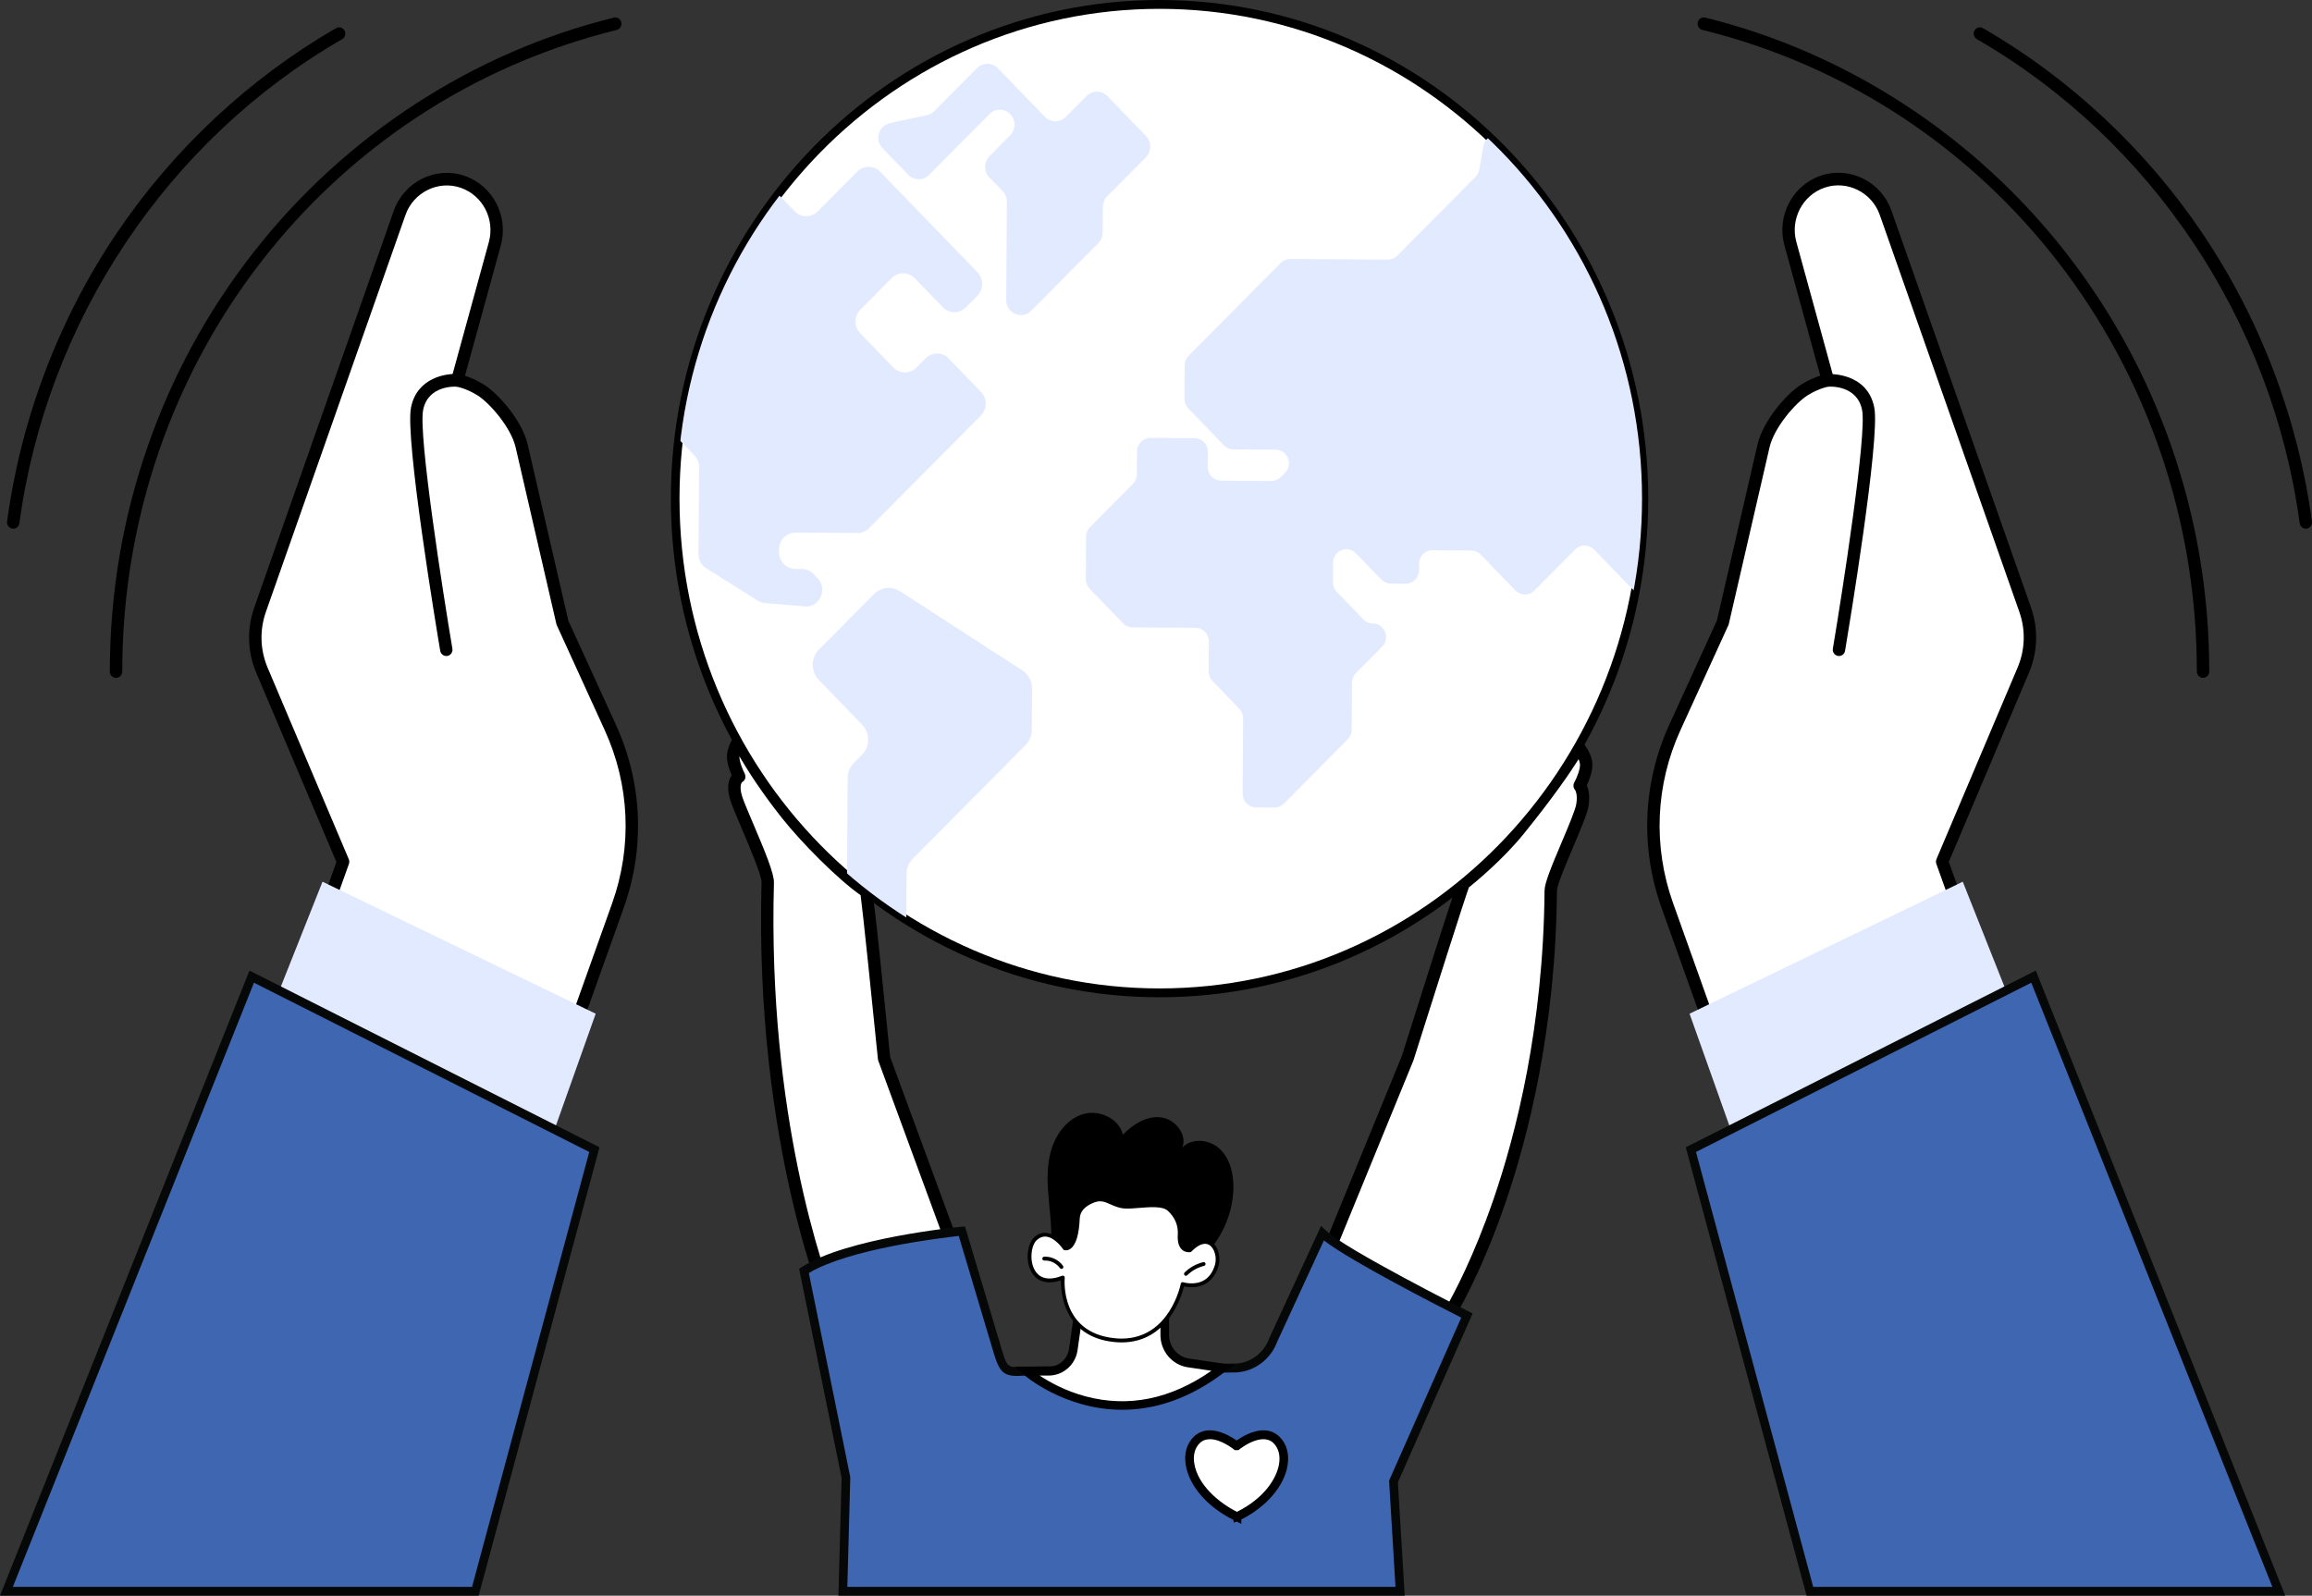 <svg width="113" height="78" viewBox="0 0 113 78" fill="none" xmlns="http://www.w3.org/2000/svg">
<rect x="0" y="0" width="113" height="78" fill="#333333" stroke="none"/>
<g clip-path="url(#clip0_5351_22617)">
<path d="M64.966 61.081L68.796 51.734C68.796 51.734 71.477 43.237 71.544 43.184C71.868 42.928 73.213 41.824 74.22 40.583C76.404 37.895 77.147 36.53 77.147 36.53C77.147 36.53 77.429 36.818 77.513 37.253C77.598 37.686 77.205 38.401 77.205 38.401C77.205 38.401 77.457 38.669 77.336 39.367C77.21 40.094 75.797 42.925 75.791 43.533C75.68 56.506 70.833 64.237 70.833 64.237L64.964 61.08L64.966 61.081Z" fill="white"/>
<path d="M70.909 64.522L64.696 61.181L68.599 51.659C71.297 43.109 71.346 43.069 71.415 43.014C71.677 42.807 73.037 41.706 74.059 40.446C76.2 37.81 76.956 36.44 76.965 36.427L77.102 36.176L77.299 36.379C77.312 36.392 77.628 36.719 77.724 37.211C77.801 37.61 77.57 38.151 77.453 38.391C77.539 38.558 77.639 38.881 77.547 39.406C77.485 39.764 77.155 40.543 76.807 41.367C76.451 42.206 76.01 43.25 76.007 43.536C75.949 50.267 74.598 55.565 73.474 58.823C72.254 62.361 71.027 64.335 71.015 64.355L70.91 64.522H70.909ZM65.236 60.983L70.758 63.954C71.45 62.752 75.483 55.251 75.583 43.533C75.585 43.185 75.9 42.419 76.418 41.198C76.742 40.432 77.076 39.642 77.13 39.333C77.227 38.771 77.051 38.551 77.049 38.55L76.941 38.434L77.023 38.299C77.159 38.049 77.358 37.555 77.308 37.297C77.279 37.151 77.223 37.023 77.166 36.922C76.842 37.452 76.016 38.715 74.385 40.723C73.381 41.96 72.065 43.043 71.717 43.322C71.524 43.836 70.005 48.614 68.999 51.8L68.994 51.817L65.238 60.982L65.236 60.983Z" fill="black"/>
<path d="M70.836 64.332C70.822 64.332 70.806 64.329 70.793 64.322L64.925 61.165C64.883 61.142 64.864 61.091 64.883 61.047L68.713 51.699C71.4 43.182 71.46 43.135 71.489 43.112C71.752 42.903 73.12 41.795 74.151 40.526C76.302 37.876 77.061 36.5 77.068 36.487C77.082 36.461 77.107 36.444 77.135 36.44C77.164 36.435 77.192 36.446 77.213 36.466C77.226 36.479 77.515 36.779 77.605 37.236C77.683 37.631 77.406 38.216 77.315 38.396C77.389 38.514 77.526 38.82 77.429 39.384C77.37 39.73 77.043 40.501 76.695 41.319C76.317 42.212 75.889 43.224 75.886 43.535C75.828 50.249 74.48 55.532 73.36 58.781C72.144 62.304 70.926 64.269 70.913 64.288C70.896 64.315 70.867 64.331 70.836 64.331V64.332ZM65.083 61.039L70.802 64.116C71.03 63.732 72.111 61.843 73.188 58.715C74.304 55.48 75.645 50.22 75.701 43.535C75.704 43.187 76.103 42.244 76.526 41.247C76.853 40.475 77.191 39.676 77.247 39.354C77.357 38.721 77.141 38.472 77.138 38.469C77.112 38.439 77.106 38.394 77.126 38.36C77.13 38.352 77.501 37.669 77.425 37.275C77.374 37.014 77.246 36.808 77.161 36.696C76.934 37.08 76.103 38.416 74.291 40.646C73.267 41.907 71.917 43.008 71.615 43.248C71.462 43.617 69.599 49.497 68.882 51.765L65.081 61.041L65.083 61.039Z" fill="white"/>
<path d="M70.835 64.548C70.786 64.548 70.738 64.535 70.694 64.512L64.826 61.355C64.686 61.28 64.627 61.11 64.688 60.962L68.514 51.623C71.218 43.053 71.264 43.014 71.359 42.941C71.62 42.733 72.971 41.641 73.987 40.387C76.12 37.761 76.876 36.395 76.883 36.382C76.929 36.297 77.013 36.24 77.107 36.227C77.199 36.214 77.295 36.245 77.362 36.315C77.398 36.35 77.712 36.683 77.812 37.194C77.89 37.591 77.687 38.109 77.553 38.391C77.64 38.584 77.723 38.916 77.636 39.422C77.573 39.792 77.255 40.538 76.89 41.402C76.556 42.191 76.099 43.269 76.097 43.536C76.04 50.28 74.686 55.588 73.559 58.853C72.346 62.371 71.141 64.322 71.091 64.404C71.034 64.493 70.938 64.547 70.835 64.547V64.548ZM65.353 60.94L70.723 63.828C71.071 63.217 72.033 61.416 72.989 58.642C74.099 55.422 75.433 50.187 75.491 43.532C75.494 43.166 75.811 42.392 76.333 41.16C76.64 40.435 76.987 39.613 77.039 39.315C77.127 38.81 76.979 38.607 76.977 38.606C76.896 38.514 76.879 38.368 76.942 38.252C77.072 38.013 77.262 37.545 77.217 37.315C77.203 37.241 77.18 37.172 77.155 37.11C76.78 37.705 75.945 38.947 74.454 40.782C73.459 42.008 72.147 43.093 71.792 43.379C71.567 43.994 70.034 48.819 69.084 51.829L69.078 51.846L65.352 60.94H65.353Z" fill="black"/>
<path d="M46.699 61.224L43.211 51.738C43.211 51.738 42.396 43.638 42.338 43.575C41.234 42.833 39.428 41.021 38.442 39.776C36.849 37.764 36.092 36.255 36.092 36.255C36.092 36.255 35.953 36.379 35.852 36.81C35.752 37.24 36.13 37.957 36.13 37.957C36.13 37.957 35.713 38.162 35.99 39.04C36.213 39.743 37.541 42.523 37.524 43.132C37.164 56.1 40.719 64.155 40.719 64.155L46.699 61.222V61.224Z" fill="white"/>
<path d="M40.616 64.447L40.528 64.246C40.492 64.165 36.955 55.997 37.313 43.127C37.323 42.776 36.72 41.359 36.321 40.42C36.079 39.852 35.869 39.361 35.79 39.109C35.579 38.444 35.728 38.086 35.871 37.911C35.755 37.654 35.557 37.142 35.646 36.762C35.758 36.289 35.921 36.123 35.952 36.096L36.157 35.914L36.281 36.16C36.288 36.175 37.05 37.675 38.608 39.643C39.54 40.822 41.35 42.653 42.455 43.398L42.493 43.431C42.557 43.502 42.599 43.548 43.419 51.691L46.966 61.334L40.616 64.449V64.447ZM36.098 36.715C36.084 36.758 36.071 36.807 36.058 36.861C35.999 37.116 36.185 37.607 36.316 37.856L36.421 38.054L36.222 38.152C36.143 38.203 36.023 38.444 36.192 38.974C36.266 39.206 36.471 39.688 36.708 40.246C37.318 41.678 37.748 42.723 37.736 43.138C37.552 49.807 38.425 55.14 39.191 58.442C39.87 61.375 40.588 63.264 40.829 63.862L46.434 61.113L43.004 51.786L43.001 51.758C42.702 48.785 42.244 44.345 42.148 43.703C40.99 42.899 39.229 41.113 38.278 39.91C37.129 38.457 36.416 37.276 36.098 36.712V36.715Z" fill="black"/>
<path d="M40.721 64.25C40.709 64.25 40.7 64.249 40.69 64.244C40.667 64.236 40.647 64.219 40.638 64.195C40.602 64.115 37.076 55.972 37.433 43.132C37.443 42.753 36.858 41.377 36.431 40.373C36.189 39.807 35.982 39.318 35.904 39.072C35.679 38.36 35.889 38.047 36.014 37.932C35.919 37.732 35.675 37.172 35.765 36.791C35.869 36.345 36.017 36.202 36.034 36.188C36.055 36.169 36.084 36.162 36.112 36.166C36.14 36.172 36.163 36.189 36.177 36.215C36.184 36.23 36.95 37.739 38.516 39.72C39.454 40.904 41.276 42.749 42.392 43.499C42.398 43.503 42.403 43.508 42.409 43.513C42.436 43.544 42.488 43.6 43.304 51.718L46.788 61.192C46.805 61.238 46.785 61.288 46.741 61.309L40.762 64.242C40.749 64.247 40.736 64.25 40.722 64.25H40.721ZM36.081 36.434C36.038 36.512 35.986 36.638 35.94 36.833C35.848 37.223 36.206 37.908 36.209 37.913C36.22 37.937 36.223 37.962 36.216 37.987C36.209 38.011 36.192 38.031 36.17 38.041C36.157 38.049 35.831 38.234 36.078 39.011C36.153 39.249 36.36 39.734 36.598 40.295C37.081 41.429 37.628 42.715 37.617 43.135C37.281 55.215 40.389 63.116 40.767 64.029L46.585 61.175L43.127 51.77C43.124 51.763 43.123 51.754 43.121 51.747C42.811 48.668 42.336 44.059 42.259 43.633C41.113 42.85 39.33 41.045 38.373 39.835C37.062 38.18 36.306 36.847 36.084 36.432L36.081 36.434Z" fill="white"/>
<path d="M40.721 64.466C40.685 64.466 40.651 64.46 40.618 64.447C40.54 64.419 40.478 64.36 40.444 64.285C40.407 64.203 36.863 56.008 37.221 43.125C37.23 42.794 36.608 41.331 36.236 40.458C35.992 39.885 35.783 39.393 35.701 39.138C35.494 38.483 35.615 38.103 35.762 37.895C35.626 37.582 35.468 37.112 35.556 36.74C35.67 36.254 35.841 36.07 35.89 36.025C35.961 35.962 36.055 35.936 36.145 35.953C36.24 35.972 36.318 36.031 36.36 36.117C36.367 36.132 37.136 37.637 38.676 39.583C39.604 40.756 41.405 42.578 42.503 43.318C42.522 43.331 42.541 43.346 42.558 43.365C42.644 43.46 42.684 43.502 43.506 51.666L46.981 61.114C47.036 61.265 46.971 61.432 46.829 61.501L40.849 64.434C40.809 64.455 40.763 64.465 40.718 64.465L40.721 64.466ZM36.275 38.23C36.257 38.247 36.106 38.401 36.278 38.947C36.351 39.176 36.564 39.678 36.791 40.21C37.405 41.652 37.838 42.707 37.827 43.142C37.511 54.527 40.266 62.192 40.876 63.736L46.317 61.068L42.926 51.847C42.918 51.823 42.911 51.797 42.909 51.771C42.619 48.889 42.169 44.528 42.063 43.759C40.9 42.94 39.147 41.16 38.206 39.971C37.192 38.691 36.511 37.61 36.137 36.968C36.133 37.21 36.286 37.601 36.397 37.814C36.435 37.886 36.443 37.975 36.418 38.054C36.395 38.128 36.343 38.193 36.275 38.23Z" fill="black"/>
<path d="M41.196 77.784H68.429L68.105 72.418L71.695 64.306C71.695 64.306 65.615 61.252 64.632 60.288L62.228 65.499C61.947 66.274 61.25 66.809 60.445 66.87L50.158 67.019C49.199 67.091 49.058 67.034 48.776 66.094L47.01 60.18C47.01 60.18 41.442 60.718 39.293 62.122L41.345 72.226L41.196 77.783V77.784Z" fill="#3F66B0"/>
<path d="M68.655 78H40.978L41.134 72.246L39.058 62.021L39.18 61.94C41.348 60.524 46.762 59.987 46.992 59.966L47.164 59.949L48.981 66.031C49.232 66.871 49.284 66.868 50.144 66.803L60.444 66.652C61.153 66.599 61.781 66.117 62.032 65.423L62.039 65.406L64.569 59.923L64.782 60.131C65.731 61.062 71.732 64.08 71.793 64.112L71.976 64.204L68.322 72.458L68.656 78H68.655ZM41.414 77.568H68.205L67.892 72.377L67.913 72.328L71.419 64.407C70.442 63.913 66.013 61.651 64.707 60.634L62.424 65.584C62.114 66.43 61.344 67.019 60.461 67.085L50.161 67.237C49.144 67.313 48.893 67.228 48.575 66.159L46.86 60.415C45.93 60.517 41.476 61.058 39.532 62.228L41.558 72.209L41.414 77.57V77.568Z" fill="#060707"/>
<path d="M52.797 63.574L52.456 65.969C52.37 66.576 51.859 67.025 51.258 67.023L50.158 67.019C50.158 67.019 54.508 70.913 59.758 66.87L58.079 66.621C57.419 66.523 56.928 65.944 56.928 65.262V64.184L52.797 63.574Z" fill="white"/>
<path d="M54.848 68.912C52 68.912 50.048 67.208 50.02 67.182L49.596 66.802L51.261 66.808H51.264C51.755 66.808 52.177 66.435 52.248 65.938L52.62 63.329L57.141 63.997V65.262C57.141 65.833 57.558 66.326 58.111 66.407L60.292 66.731L59.887 67.042C58.06 68.448 56.333 68.912 54.848 68.912ZM50.81 67.238C51.284 67.553 52.067 67.992 53.061 68.257C55.155 68.814 57.221 68.392 59.21 67.006L58.049 66.834C57.291 66.721 56.718 66.045 56.717 65.262V64.371L52.976 63.818L52.666 66C52.566 66.708 51.962 67.239 51.264 67.239H50.81V67.238Z" fill="black"/>
<path d="M51.264 67.117H51.26L50.16 67.113C50.109 67.113 50.068 67.071 50.068 67.019C50.068 66.967 50.109 66.926 50.16 66.926L51.26 66.93H51.264C51.814 66.93 52.288 66.511 52.367 65.956L52.709 63.561C52.716 63.509 52.762 63.473 52.813 63.482L56.944 64.092C56.989 64.099 57.023 64.138 57.023 64.184V65.262C57.023 65.892 57.485 66.438 58.096 66.528L59.776 66.777C59.825 66.785 59.86 66.832 59.853 66.884C59.846 66.936 59.798 66.97 59.749 66.963L58.069 66.714C57.368 66.61 56.841 65.986 56.839 65.263V64.266L52.878 63.682L52.55 65.984C52.459 66.632 51.907 67.118 51.267 67.118L51.264 67.117Z" fill="black"/>
<path d="M59.636 56.179C59.142 55.699 58.271 55.594 57.792 56.09C58.036 55.427 57.406 54.683 56.715 54.615C56.024 54.546 55.371 54.962 54.882 55.465C54.684 54.645 53.683 54.216 52.896 54.472C52.109 54.729 51.565 55.502 51.349 56.318C51.134 57.133 51.196 57.996 51.277 58.836C51.352 59.619 51.442 60.412 51.333 61.189C51.515 61.569 51.785 61.907 52.106 62.184C52.308 62.356 52.529 62.506 52.765 62.625C53.529 63.015 54.41 63.12 55.262 63.046C56.532 62.935 57.777 62.425 58.712 61.543C59.648 60.661 60.255 59.402 60.283 58.101C60.299 57.404 60.129 56.661 59.636 56.181V56.179Z" fill="black"/>
<path d="M51.308 61.454C51.266 61.454 51.229 61.424 51.219 61.382L51.064 60.713C51.053 60.662 51.082 60.613 51.132 60.6C51.18 60.589 51.23 60.618 51.242 60.668C51.282 60.828 51.342 60.99 51.416 61.149C51.425 61.166 51.428 61.185 51.425 61.203C51.416 61.263 51.408 61.32 51.398 61.379C51.39 61.422 51.354 61.454 51.311 61.455H51.308V61.454Z" fill="black"/>
<path d="M51.95 62.451C51.95 62.451 51.683 65.219 54.46 65.507C57.237 65.794 57.802 62.768 57.802 62.768C57.802 62.768 59.077 63.178 59.468 61.86C59.666 61.192 59.141 60.11 58.163 61.114C58.163 61.114 57.601 61.225 57.656 60.359C57.688 59.846 57.477 59.428 57.134 59.117C56.718 58.74 55.57 59.023 54.972 58.984C54.34 58.944 54.047 58.466 53.447 58.695C53.011 58.861 52.7 59.134 52.68 59.564C52.607 61.216 52.04 61.021 52.04 61.021C52.04 61.021 51.323 59.93 50.622 60.54C50.065 61.025 50.158 63.146 51.948 62.451H51.95Z" fill="white"/>
<path d="M54.821 65.619C54.701 65.619 54.578 65.613 54.449 65.599C51.983 65.344 51.844 63.168 51.851 62.585C50.978 62.873 50.58 62.467 50.418 62.188C50.087 61.618 50.22 60.766 50.562 60.469C50.751 60.305 50.957 60.238 51.178 60.27C51.634 60.333 51.998 60.802 52.092 60.936H52.093C52.12 60.936 52.167 60.929 52.22 60.888C52.34 60.8 52.546 60.51 52.588 59.56C52.608 59.13 52.886 58.809 53.415 58.607C53.803 58.459 54.083 58.586 54.355 58.706C54.542 58.79 54.733 58.875 54.977 58.891C55.161 58.902 55.401 58.883 55.656 58.862C56.23 58.815 56.881 58.761 57.196 59.046C57.589 59.403 57.78 59.859 57.747 60.364C57.729 60.645 57.778 60.848 57.891 60.949C57.974 61.024 58.076 61.028 58.121 61.025C58.651 60.492 59.022 60.59 59.197 60.697C59.557 60.916 59.672 61.49 59.554 61.887C59.431 62.303 59.21 62.598 58.898 62.766C58.496 62.984 58.058 62.923 57.867 62.882C57.745 63.378 57.063 65.619 54.818 65.619H54.821ZM51.95 62.358C51.969 62.358 51.989 62.365 52.005 62.376C52.03 62.397 52.043 62.428 52.04 62.46C52.03 62.569 51.816 65.138 54.468 65.413C54.588 65.426 54.705 65.432 54.817 65.432C57.182 65.432 57.706 62.778 57.712 62.749C57.716 62.723 57.733 62.7 57.754 62.687C57.777 62.674 57.804 62.67 57.829 62.679C57.835 62.68 58.364 62.844 58.816 62.599C59.083 62.456 59.272 62.198 59.38 61.832C59.489 61.468 59.359 61.012 59.105 60.857C58.877 60.718 58.567 60.832 58.23 61.179C58.217 61.192 58.2 61.202 58.182 61.205C58.172 61.206 57.95 61.248 57.771 61.087C57.613 60.944 57.544 60.697 57.565 60.35C57.594 59.905 57.424 59.501 57.075 59.183C56.819 58.951 56.21 59.002 55.671 59.045C55.409 59.066 55.162 59.087 54.966 59.074C54.69 59.056 54.474 58.958 54.282 58.873C54.011 58.753 53.797 58.656 53.48 58.779C53.026 58.951 52.789 59.216 52.773 59.564C52.738 60.359 52.584 60.857 52.318 61.044C52.161 61.153 52.026 61.111 52.012 61.106C51.992 61.098 51.976 61.086 51.965 61.07C51.961 61.064 51.593 60.511 51.154 60.451C50.985 60.428 50.831 60.48 50.682 60.609C50.401 60.852 50.301 61.615 50.576 62.09C50.821 62.513 51.284 62.607 51.916 62.361C51.925 62.356 51.937 62.355 51.948 62.355L51.95 62.358Z" fill="black"/>
<path d="M57.962 62.364C57.938 62.364 57.914 62.353 57.896 62.335C57.86 62.297 57.862 62.238 57.898 62.202C58.152 61.953 58.467 61.778 58.81 61.696C58.859 61.684 58.908 61.714 58.92 61.765C58.931 61.815 58.901 61.865 58.852 61.877C58.542 61.952 58.257 62.11 58.027 62.336C58.008 62.353 57.986 62.362 57.963 62.362L57.962 62.364Z" fill="black"/>
<path d="M51.882 62.027C51.854 62.027 51.825 62.014 51.807 61.988C51.634 61.746 51.332 61.601 51.04 61.618C50.99 61.621 50.945 61.582 50.943 61.53C50.94 61.478 50.978 61.434 51.029 61.431C51.383 61.408 51.746 61.583 51.955 61.877C51.985 61.919 51.976 61.978 51.935 62.008C51.919 62.02 51.9 62.025 51.882 62.025V62.027Z" fill="black"/>
<path d="M56.673 48.532C69.748 48.532 80.347 37.716 80.347 24.374C80.347 11.032 69.748 0.216 56.673 0.216C43.598 0.216 32.999 11.032 32.999 24.374C32.999 37.716 43.598 48.532 56.673 48.532Z" fill="white"/>
<path d="M56.673 48.748C43.503 48.748 32.788 37.814 32.788 24.374C32.788 10.933 43.502 0 56.673 0C69.844 0 80.558 10.933 80.558 24.374C80.558 37.814 69.844 48.748 56.673 48.748ZM56.673 0.432C43.736 0.432 33.211 11.172 33.211 24.374C33.211 37.575 43.736 48.316 56.673 48.316C69.61 48.316 80.135 37.575 80.135 24.374C80.135 11.172 69.61 0.432 56.673 0.432Z" fill="black"/>
<path d="M72.805 6.695C72.654 6.787 72.537 6.943 72.501 7.145L72.301 8.288C72.277 8.423 72.214 8.547 72.118 8.644L68.293 12.498C68.17 12.621 68.004 12.691 67.832 12.689L63.061 12.659C62.889 12.659 62.722 12.727 62.599 12.85L58.092 17.392C57.969 17.516 57.9 17.684 57.899 17.86L57.889 19.494C57.889 19.669 57.955 19.839 58.077 19.964L59.824 21.77C59.945 21.895 60.11 21.966 60.282 21.968L62.347 21.98C62.927 21.985 63.212 22.7 62.8 23.116L62.598 23.32C62.475 23.444 62.309 23.513 62.137 23.512L59.679 23.496C59.319 23.493 59.03 23.195 59.033 22.828L59.037 22.087C59.04 21.72 58.751 21.422 58.391 21.419L56.228 21.405C55.868 21.402 55.576 21.697 55.573 22.064L55.566 23.182C55.566 23.358 55.496 23.526 55.373 23.65L53.276 25.764C53.153 25.888 53.084 26.056 53.083 26.232L53.07 28.31C53.07 28.485 53.136 28.655 53.257 28.78L54.892 30.47C55.013 30.595 55.178 30.666 55.35 30.667L58.436 30.687C58.796 30.69 59.085 30.988 59.082 31.355L59.074 32.819C59.074 32.994 59.14 33.164 59.261 33.289L60.57 34.642C60.691 34.767 60.759 34.937 60.758 35.113L60.735 38.798C60.732 39.166 61.021 39.463 61.381 39.466L62.291 39.472C62.463 39.472 62.629 39.404 62.752 39.281L65.871 36.138C65.994 36.014 66.063 35.845 66.065 35.67L66.079 33.367C66.079 33.191 66.149 33.023 66.272 32.899L67.55 31.611C67.962 31.195 67.677 30.48 67.097 30.476C66.925 30.476 66.76 30.404 66.639 30.279L65.338 28.936C65.217 28.811 65.149 28.641 65.151 28.465L65.156 27.508C65.161 26.917 65.862 26.626 66.269 27.046L67.513 28.331C67.634 28.457 67.799 28.527 67.971 28.529L68.703 28.533C69.063 28.536 69.355 28.241 69.358 27.874V27.554C69.362 27.187 69.655 26.892 70.013 26.895L71.909 26.908C72.081 26.908 72.246 26.98 72.367 27.105L74.071 28.865C74.323 29.126 74.735 29.129 74.991 28.871L76.992 26.855C77.247 26.597 77.659 26.6 77.911 26.861L79.763 28.775C79.815 28.828 79.87 28.87 79.93 28.901C80.202 27.436 80.346 25.924 80.346 24.378C80.346 17.398 77.443 11.11 72.803 6.699L72.805 6.695Z" fill="#E2EAFF"/>
<path d="M49.964 32.768L43.987 28.901C43.583 28.639 43.055 28.698 42.715 29.041L40.027 31.75C39.624 32.157 39.62 32.82 40.017 33.232L42.133 35.418C42.532 35.83 42.528 36.494 42.123 36.9L41.733 37.293C41.54 37.489 41.43 37.755 41.428 38.033L41.398 42.828C42.305 43.611 43.271 44.325 44.288 44.964C44.293 44.922 44.296 44.88 44.296 44.836L44.309 42.712C44.31 42.434 44.42 42.168 44.615 41.972L50.124 36.421C50.317 36.225 50.427 35.959 50.43 35.681L50.442 33.658C50.445 33.297 50.265 32.96 49.966 32.766L49.964 32.768Z" fill="#E2EAFF"/>
<path d="M46.369 17.523C46.059 17.204 45.554 17.2 45.241 17.516L44.79 17.969C44.477 18.286 43.972 18.282 43.661 17.962L42.042 16.288C41.732 15.969 41.736 15.452 42.049 15.137L43.581 13.593C43.894 13.276 44.4 13.281 44.709 13.6L46.08 15.016C46.39 15.336 46.895 15.34 47.208 15.024L47.767 14.461C48.08 14.144 48.084 13.629 47.774 13.309L43.023 8.399C42.712 8.079 42.207 8.075 41.894 8.392L39.966 10.335C39.653 10.651 39.147 10.647 38.838 10.328L38.026 9.488C35.428 12.872 33.697 16.979 33.17 21.467L33.936 22.258C34.084 22.412 34.167 22.619 34.166 22.835L34.139 27.084C34.137 27.369 34.281 27.633 34.52 27.783L37.041 29.362C37.148 29.43 37.27 29.468 37.394 29.48L39.137 29.622L39.291 29.641C40.042 29.736 40.488 28.811 39.956 28.261L39.756 28.055C39.608 27.901 39.405 27.815 39.193 27.813H38.87C38.431 27.809 38.075 27.442 38.078 26.992V26.843C38.082 26.394 38.44 26.032 38.882 26.035L41.908 26.055C42.12 26.055 42.323 25.971 42.474 25.82L47.942 20.311C48.255 19.994 48.259 19.479 47.949 19.16L46.366 17.525L46.369 17.523Z" fill="#E2EAFF"/>
<path d="M56.016 6.653L54.123 4.697C53.845 4.41 53.39 4.407 53.108 4.69L52.087 5.719C51.804 6.003 51.35 6 51.071 5.712L48.768 3.333C48.49 3.045 48.035 3.042 47.752 3.326L45.662 5.433C45.565 5.532 45.441 5.6 45.307 5.629L43.5 6.017C42.945 6.137 42.739 6.836 43.138 7.248L44.392 8.544C44.669 8.832 45.125 8.835 45.407 8.552L48.362 5.574C48.644 5.29 49.098 5.293 49.377 5.581C49.655 5.869 49.652 6.332 49.37 6.617L48.36 7.635C48.078 7.918 48.075 8.383 48.353 8.671L49.004 9.343C49.138 9.481 49.212 9.668 49.211 9.863L49.181 14.662C49.177 15.314 49.948 15.647 50.403 15.188L53.68 11.885C53.816 11.748 53.892 11.562 53.893 11.368L53.902 10.112C53.902 9.917 53.979 9.732 54.114 9.595L56.006 7.689C56.288 7.406 56.291 6.941 56.013 6.653H56.016Z" fill="#E2EAFF"/>
<path d="M56.673 48.625C50.325 48.625 44.357 46.102 39.869 41.521C35.38 36.941 32.908 30.851 32.908 24.374C32.908 17.896 35.38 11.806 39.869 7.226C44.357 2.645 50.325 0.122 56.673 0.122C63.021 0.122 68.99 2.645 73.477 7.225C77.966 11.806 80.439 17.895 80.439 24.372C80.439 30.85 77.966 36.941 73.477 41.52C68.988 46.101 63.021 48.624 56.673 48.624V48.625ZM56.673 0.309C43.67 0.309 33.091 11.105 33.091 24.374C33.091 37.643 43.67 48.438 56.673 48.438C69.677 48.438 80.255 37.643 80.255 24.374C80.255 11.105 69.677 0.309 56.673 0.309Z" fill="black"/>
<path d="M62.39 70.388C61.671 69.683 60.455 70.67 60.455 70.67H60.424C60.424 70.67 59.207 69.683 58.489 70.388C57.65 71.212 58.33 73.123 60.455 74.14C60.455 74.14 60.455 74.14 60.457 74.14C60.457 74.14 60.457 74.14 60.46 74.14C62.586 73.121 63.231 71.212 62.392 70.387L62.39 70.388Z" fill="white"/>
<path d="M60.67 74.49L60.446 74.376L60.307 74.429L60.274 74.291C59.006 73.658 58.12 72.636 57.954 71.607C57.865 71.055 58.002 70.567 58.342 70.233C59.05 69.538 60.092 70.168 60.44 70.414C60.788 70.168 61.829 69.538 62.537 70.233C62.883 70.571 63.022 71.067 62.931 71.629C62.766 72.643 61.904 73.648 60.67 74.275V74.49ZM59.133 70.351C58.952 70.351 58.779 70.404 58.635 70.545C58.399 70.777 58.305 71.129 58.371 71.537C58.543 72.596 59.581 73.461 60.457 73.901C61.801 73.231 62.402 72.256 62.515 71.558C62.582 71.141 62.486 70.781 62.244 70.544C61.667 69.978 60.597 70.832 60.587 70.839L60.529 70.885H60.351L60.293 70.839C60.285 70.833 59.68 70.349 59.134 70.349L59.133 70.351Z" fill="black"/>
<path d="M88.331 63.43L81.491 44.262C80.478 41.425 80.612 38.295 81.862 35.56L84.204 30.431L86.194 21.8C86.441 20.73 87.552 19.462 88.198 19.062C88.843 18.662 89.342 18.594 89.342 18.594L87.509 11.922C87.157 10.644 87.849 9.31 89.081 8.885C90.342 8.452 91.712 9.129 92.161 10.407L98.983 29.809C99.32 30.768 99.288 31.823 98.891 32.757L94.924 42.121L100.556 57.902L88.331 63.431V63.43Z" fill="white"/>
<path d="M88.209 63.721L81.292 44.335C80.254 41.425 80.388 38.276 81.67 35.468L84.004 30.359L85.99 21.75C86.252 20.615 87.389 19.311 88.09 18.876C88.501 18.62 88.858 18.492 89.079 18.431L87.307 11.98C86.925 10.591 87.676 9.142 89.016 8.681C90.376 8.213 91.878 8.954 92.363 10.333L99.185 29.736C99.541 30.751 99.507 31.853 99.087 32.843L95.154 42.129L100.823 58.017L88.211 63.721H88.209ZM89.852 8.972C89.618 8.972 89.381 9.009 89.149 9.09C88.022 9.477 87.391 10.694 87.712 11.863L89.611 18.774L89.37 18.807C89.37 18.807 88.902 18.878 88.308 19.246C87.7 19.623 86.63 20.855 86.4 21.851L84.404 30.503L82.052 35.653C80.818 38.355 80.688 41.388 81.688 44.19L88.451 63.141L100.287 57.787L94.695 42.116L94.729 42.037L98.697 32.672C99.073 31.784 99.104 30.794 98.784 29.883L91.962 10.48C91.638 9.556 90.77 8.973 89.852 8.973V8.972Z" fill="black"/>
<path d="M88.331 63.523C88.294 63.523 88.259 63.5 88.245 63.462L81.404 44.293C80.376 41.413 80.51 38.298 81.778 35.52L84.117 30.399L86.105 21.777C86.356 20.689 87.484 19.394 88.15 18.98C88.639 18.676 89.044 18.559 89.228 18.518L87.421 11.944C87.057 10.617 87.773 9.234 89.053 8.793C90.352 8.347 91.784 9.055 92.247 10.371L99.069 29.773C99.416 30.758 99.382 31.83 98.974 32.79L95.021 42.12L100.64 57.865C100.657 57.913 100.633 57.967 100.585 57.984C100.537 58.001 100.485 57.977 100.468 57.928L94.836 42.148C94.828 42.124 94.829 42.1 94.838 42.078L98.805 32.714C99.193 31.797 99.225 30.774 98.895 29.834L92.073 10.431C91.645 9.209 90.315 8.553 89.109 8.967C87.921 9.375 87.257 10.659 87.596 11.89L89.429 18.562C89.436 18.588 89.432 18.617 89.418 18.639C89.404 18.662 89.38 18.676 89.353 18.68C89.349 18.68 88.862 18.752 88.245 19.137C87.604 19.534 86.522 20.776 86.283 21.818L84.293 30.448C84.293 30.448 84.288 30.46 84.287 30.467L81.945 35.596C80.696 38.329 80.565 41.393 81.576 44.227L88.417 63.395C88.433 63.444 88.409 63.498 88.362 63.515C88.352 63.519 88.34 63.52 88.331 63.52V63.523Z" fill="white"/>
<path d="M88.331 63.739C88.204 63.739 88.089 63.657 88.046 63.535L81.206 44.367C80.159 41.432 80.294 38.259 81.586 35.428L83.916 30.328L85.899 21.727C86.167 20.567 87.326 19.237 88.04 18.794C88.409 18.564 88.735 18.436 88.965 18.364L87.216 12.001C86.821 10.563 87.599 9.065 88.985 8.589C90.391 8.105 91.944 8.872 92.446 10.299L99.268 29.701C99.631 30.738 99.596 31.866 99.169 32.876L95.249 42.129L100.839 57.793C100.867 57.87 100.863 57.954 100.829 58.029C100.795 58.103 100.734 58.161 100.658 58.188C100.502 58.247 100.327 58.164 100.27 58.004L94.639 42.224C94.612 42.149 94.615 42.067 94.646 41.995L98.612 32.63C98.978 31.764 99.01 30.798 98.696 29.909L91.875 10.506C91.484 9.395 90.274 8.798 89.177 9.173C88.096 9.545 87.491 10.713 87.799 11.833L89.632 18.505C89.656 18.591 89.642 18.683 89.593 18.758C89.545 18.831 89.467 18.882 89.381 18.895C89.377 18.895 88.926 18.965 88.353 19.321C87.759 19.689 86.711 20.894 86.487 21.867L84.497 30.497C84.492 30.522 84.484 30.541 84.476 30.559L82.135 35.686C80.911 38.365 80.782 41.372 81.774 44.151L88.614 63.319C88.642 63.397 88.638 63.48 88.604 63.555C88.57 63.63 88.51 63.688 88.433 63.715C88.4 63.728 88.364 63.733 88.331 63.733V63.739Z" fill="black"/>
<path d="M89.879 31.85C89.879 31.85 89.869 31.85 89.863 31.85C89.814 31.842 89.78 31.793 89.789 31.742C89.806 31.64 91.506 21.485 91.219 20.004C90.942 18.591 89.415 18.682 89.349 18.686C89.298 18.688 89.254 18.65 89.251 18.6C89.247 18.548 89.285 18.503 89.336 18.5C89.354 18.499 91.09 18.393 91.398 19.968C91.693 21.482 90.04 31.354 89.969 31.774C89.962 31.82 89.923 31.852 89.879 31.852V31.85Z" fill="white"/>
<path d="M89.879 32.066C89.862 32.066 89.845 32.066 89.828 32.062C89.748 32.047 89.679 32.003 89.632 31.935C89.586 31.867 89.567 31.785 89.582 31.705C90.058 28.867 91.246 21.239 91.011 20.046C90.77 18.811 89.422 18.896 89.366 18.902C89.196 18.908 89.053 18.783 89.041 18.614C89.036 18.532 89.061 18.453 89.115 18.39C89.168 18.328 89.242 18.29 89.322 18.285C89.338 18.285 91.261 18.159 91.607 19.925C91.903 21.442 90.356 30.752 90.179 31.81C90.154 31.96 90.028 32.068 89.88 32.068L89.879 32.066Z" fill="black"/>
<path d="M84.979 56.304L82.578 49.552L95.931 43.099L98.682 50.03L84.979 56.304Z" fill="#E2EAFF"/>
<path d="M82.641 56.197L99.39 47.742L111.378 77.784H88.46L82.641 56.197Z" fill="#3F66B0"/>
<path d="M111.693 78H88.298L82.392 56.081L99.5 47.444L111.693 78ZM88.621 77.568H111.064L99.28 48.036L82.892 56.31L88.621 77.568Z" fill="#060707"/>
<path d="M23.362 63.43L30.203 44.262C31.215 41.425 31.081 38.295 29.832 35.56L27.489 30.431L25.499 21.8C25.252 20.73 24.141 19.462 23.495 19.062C22.851 18.662 22.351 18.594 22.351 18.594L24.185 11.922C24.536 10.644 23.845 9.31 22.612 8.885C21.351 8.452 19.982 9.129 19.532 10.407L12.71 29.809C12.373 30.768 12.406 31.823 12.802 32.757L16.769 42.122L11.138 57.902L23.362 63.431V63.43Z" fill="white"/>
<path d="M23.484 63.721L10.871 58.017L16.541 42.129L12.607 32.843C12.188 31.855 12.155 30.751 12.51 29.736L19.332 10.333C19.817 8.955 21.317 8.213 22.678 8.681C24.018 9.142 24.768 10.591 24.388 11.98L22.615 18.431C22.836 18.493 23.193 18.621 23.605 18.876C24.305 19.311 25.443 20.615 25.705 21.75L27.691 30.359L30.025 35.468C31.307 38.276 31.441 41.425 30.403 44.335L23.485 63.721H23.484ZM11.404 57.785L23.241 63.139L30.004 44.188C31.004 41.386 30.874 38.354 29.64 35.651L27.287 30.502L25.292 21.849C25.062 20.854 23.991 19.622 23.384 19.245C22.79 18.876 22.326 18.807 22.32 18.806L22.08 18.771L22.145 18.534L23.979 11.862C24.3 10.693 23.668 9.475 22.542 9.088C21.398 8.695 20.136 9.319 19.729 10.477L12.908 29.88C12.588 30.791 12.618 31.781 12.995 32.669L16.995 42.113L11.403 57.784L11.404 57.785Z" fill="black"/>
<path d="M23.362 63.523C23.352 63.523 23.341 63.522 23.331 63.518C23.283 63.5 23.259 63.446 23.276 63.398L30.116 44.23C31.127 41.398 30.996 38.332 29.748 35.599L27.406 30.47C27.406 30.47 27.401 30.459 27.4 30.451L25.41 21.821C25.17 20.779 24.087 19.537 23.448 19.14C22.829 18.755 22.344 18.685 22.34 18.683C22.313 18.679 22.29 18.665 22.275 18.642C22.261 18.619 22.256 18.591 22.264 18.565L24.097 11.893C24.435 10.663 23.77 9.379 22.584 8.97C21.379 8.557 20.049 9.214 19.619 10.434L12.797 29.837C12.467 30.777 12.498 31.8 12.888 32.717L16.855 42.081C16.865 42.103 16.865 42.127 16.856 42.15L11.225 57.931C11.208 57.98 11.156 58.004 11.108 57.987C11.06 57.97 11.036 57.915 11.053 57.867L16.672 42.123L12.718 32.793C12.311 31.833 12.278 30.761 12.624 29.776L19.446 10.373C19.908 9.057 21.341 8.349 22.64 8.796C23.919 9.235 24.636 10.62 24.272 11.947L22.465 18.521C22.647 18.561 23.053 18.679 23.543 18.983C24.208 19.396 25.337 20.692 25.588 21.78L27.576 30.402L29.915 35.523C31.184 38.301 31.316 41.416 30.288 44.296L23.448 63.464C23.434 63.502 23.4 63.526 23.362 63.526V63.523Z" fill="white"/>
<path d="M23.362 63.739C23.327 63.739 23.293 63.733 23.259 63.721C23.183 63.692 23.121 63.636 23.087 63.561C23.053 63.486 23.049 63.403 23.077 63.325L29.918 44.157C30.909 41.377 30.781 38.371 29.556 35.691L27.214 30.562C27.205 30.545 27.198 30.523 27.193 30.5L25.203 21.871C24.979 20.898 23.931 19.694 23.337 19.325C22.766 18.97 22.313 18.899 22.309 18.899C22.223 18.888 22.145 18.837 22.097 18.762C22.049 18.688 22.035 18.596 22.059 18.509L23.892 11.837C24.2 10.717 23.595 9.549 22.515 9.178C21.417 8.801 20.207 9.399 19.817 10.51L12.995 29.913C12.683 30.801 12.713 31.768 13.079 32.635L17.047 41.999C17.078 42.073 17.079 42.153 17.054 42.228L11.422 58.008C11.366 58.168 11.193 58.252 11.035 58.194C10.958 58.165 10.898 58.109 10.863 58.034C10.829 57.96 10.824 57.876 10.853 57.798L16.442 42.135L12.523 32.882C12.094 31.872 12.059 30.744 12.424 29.707L19.245 10.304C19.748 8.878 21.3 8.111 22.706 8.595C24.093 9.071 24.87 10.571 24.475 12.007L22.726 18.369C22.956 18.44 23.282 18.57 23.651 18.8C24.365 19.243 25.526 20.573 25.792 21.733L27.775 30.333L30.105 35.434C31.398 38.263 31.534 41.438 30.486 44.372L23.646 63.541C23.602 63.663 23.488 63.744 23.361 63.744L23.362 63.739Z" fill="black"/>
<path d="M21.814 31.85C21.77 31.85 21.732 31.819 21.723 31.773C21.653 31.354 19.999 21.481 20.295 19.967C20.602 18.391 22.34 18.498 22.357 18.499C22.407 18.503 22.445 18.548 22.441 18.598C22.437 18.65 22.395 18.688 22.344 18.685C22.279 18.68 20.75 18.588 20.474 20.003C20.185 21.483 21.886 31.637 21.904 31.741C21.912 31.791 21.878 31.84 21.829 31.849C21.823 31.849 21.819 31.849 21.814 31.849V31.85Z" fill="white"/>
<path d="M21.814 32.066C21.665 32.066 21.54 31.958 21.515 31.81C21.337 30.754 19.79 21.451 20.087 19.925C20.376 18.447 21.835 18.24 22.373 18.285C22.451 18.29 22.526 18.328 22.578 18.39C22.631 18.452 22.657 18.532 22.651 18.614C22.64 18.781 22.505 18.908 22.334 18.902C22.269 18.898 20.921 18.81 20.68 20.046C20.441 21.264 21.664 29.067 22.111 31.705C22.125 31.787 22.107 31.869 22.06 31.937C22.014 32.004 21.943 32.049 21.864 32.063C21.847 32.066 21.83 32.068 21.814 32.068V32.066Z" fill="black"/>
<path d="M26.714 56.305L29.115 49.552L15.763 43.099L13.01 50.03L26.714 56.305Z" fill="#E2EAFF"/>
<path d="M29.051 56.197L12.302 47.742L0.314 77.784H23.234L29.051 56.197Z" fill="#3F66B0"/>
<path d="M23.395 78H0L12.192 47.444L29.301 56.081L23.395 78ZM0.629 77.568H23.072L28.8 56.31L12.412 48.036L0.629 77.568Z" fill="#060707"/>
<path d="M107.675 33.135C107.508 33.135 107.372 32.997 107.372 32.826C107.372 17.867 97.433 4.969 83.204 1.462C83.126 1.443 83.059 1.393 83.016 1.323C82.974 1.252 82.962 1.169 82.98 1.088C83 1.007 83.047 0.938 83.118 0.897C83.187 0.853 83.269 0.84 83.347 0.861C90.25 2.562 96.506 6.639 100.962 12.339C103.188 15.189 104.922 18.367 106.116 21.785C107.352 25.321 107.978 29.035 107.978 32.825C107.978 32.996 107.843 33.134 107.675 33.134V33.135Z" fill="black"/>
<path d="M112.697 25.842C112.546 25.842 112.418 25.727 112.397 25.574C111.064 15.69 105.166 6.845 96.619 1.913C96.549 1.872 96.498 1.806 96.477 1.727C96.456 1.648 96.465 1.564 96.505 1.492C96.587 1.344 96.773 1.291 96.918 1.376C101.165 3.827 104.874 7.294 107.642 11.401C110.467 15.591 112.319 20.463 112.997 25.491C113.02 25.659 112.904 25.816 112.738 25.839L112.697 25.842Z" fill="black"/>
<path d="M5.671 33.135C5.505 33.135 5.368 32.997 5.368 32.826C5.368 29.037 5.994 25.322 7.23 21.786C8.423 18.368 10.158 15.19 12.385 12.341C16.838 6.64 23.095 2.563 30 0.862C30.077 0.842 30.159 0.855 30.228 0.898C30.297 0.941 30.346 1.009 30.365 1.089C30.385 1.17 30.37 1.254 30.33 1.324C30.287 1.395 30.221 1.443 30.142 1.464C15.912 4.969 5.975 17.867 5.975 32.826C5.975 32.997 5.839 33.135 5.671 33.135Z" fill="black"/>
<path d="M0.648 25.842L0.604 25.839C0.525 25.827 0.454 25.786 0.405 25.719C0.356 25.653 0.334 25.573 0.346 25.491C1.024 20.462 2.876 15.591 5.701 11.401C8.472 7.294 12.18 3.827 16.426 1.376C16.497 1.336 16.579 1.325 16.656 1.347C16.734 1.369 16.799 1.42 16.838 1.492C16.878 1.564 16.887 1.648 16.866 1.727C16.845 1.806 16.794 1.872 16.724 1.914C8.18 6.846 2.281 15.691 0.948 25.575C0.928 25.728 0.798 25.843 0.648 25.843V25.842Z" fill="black"/>
</g>
<defs>
<clipPath id="clip0_5351_22617">
<rect width="113" height="78" fill="white"/>
</clipPath>
</defs>
</svg>
